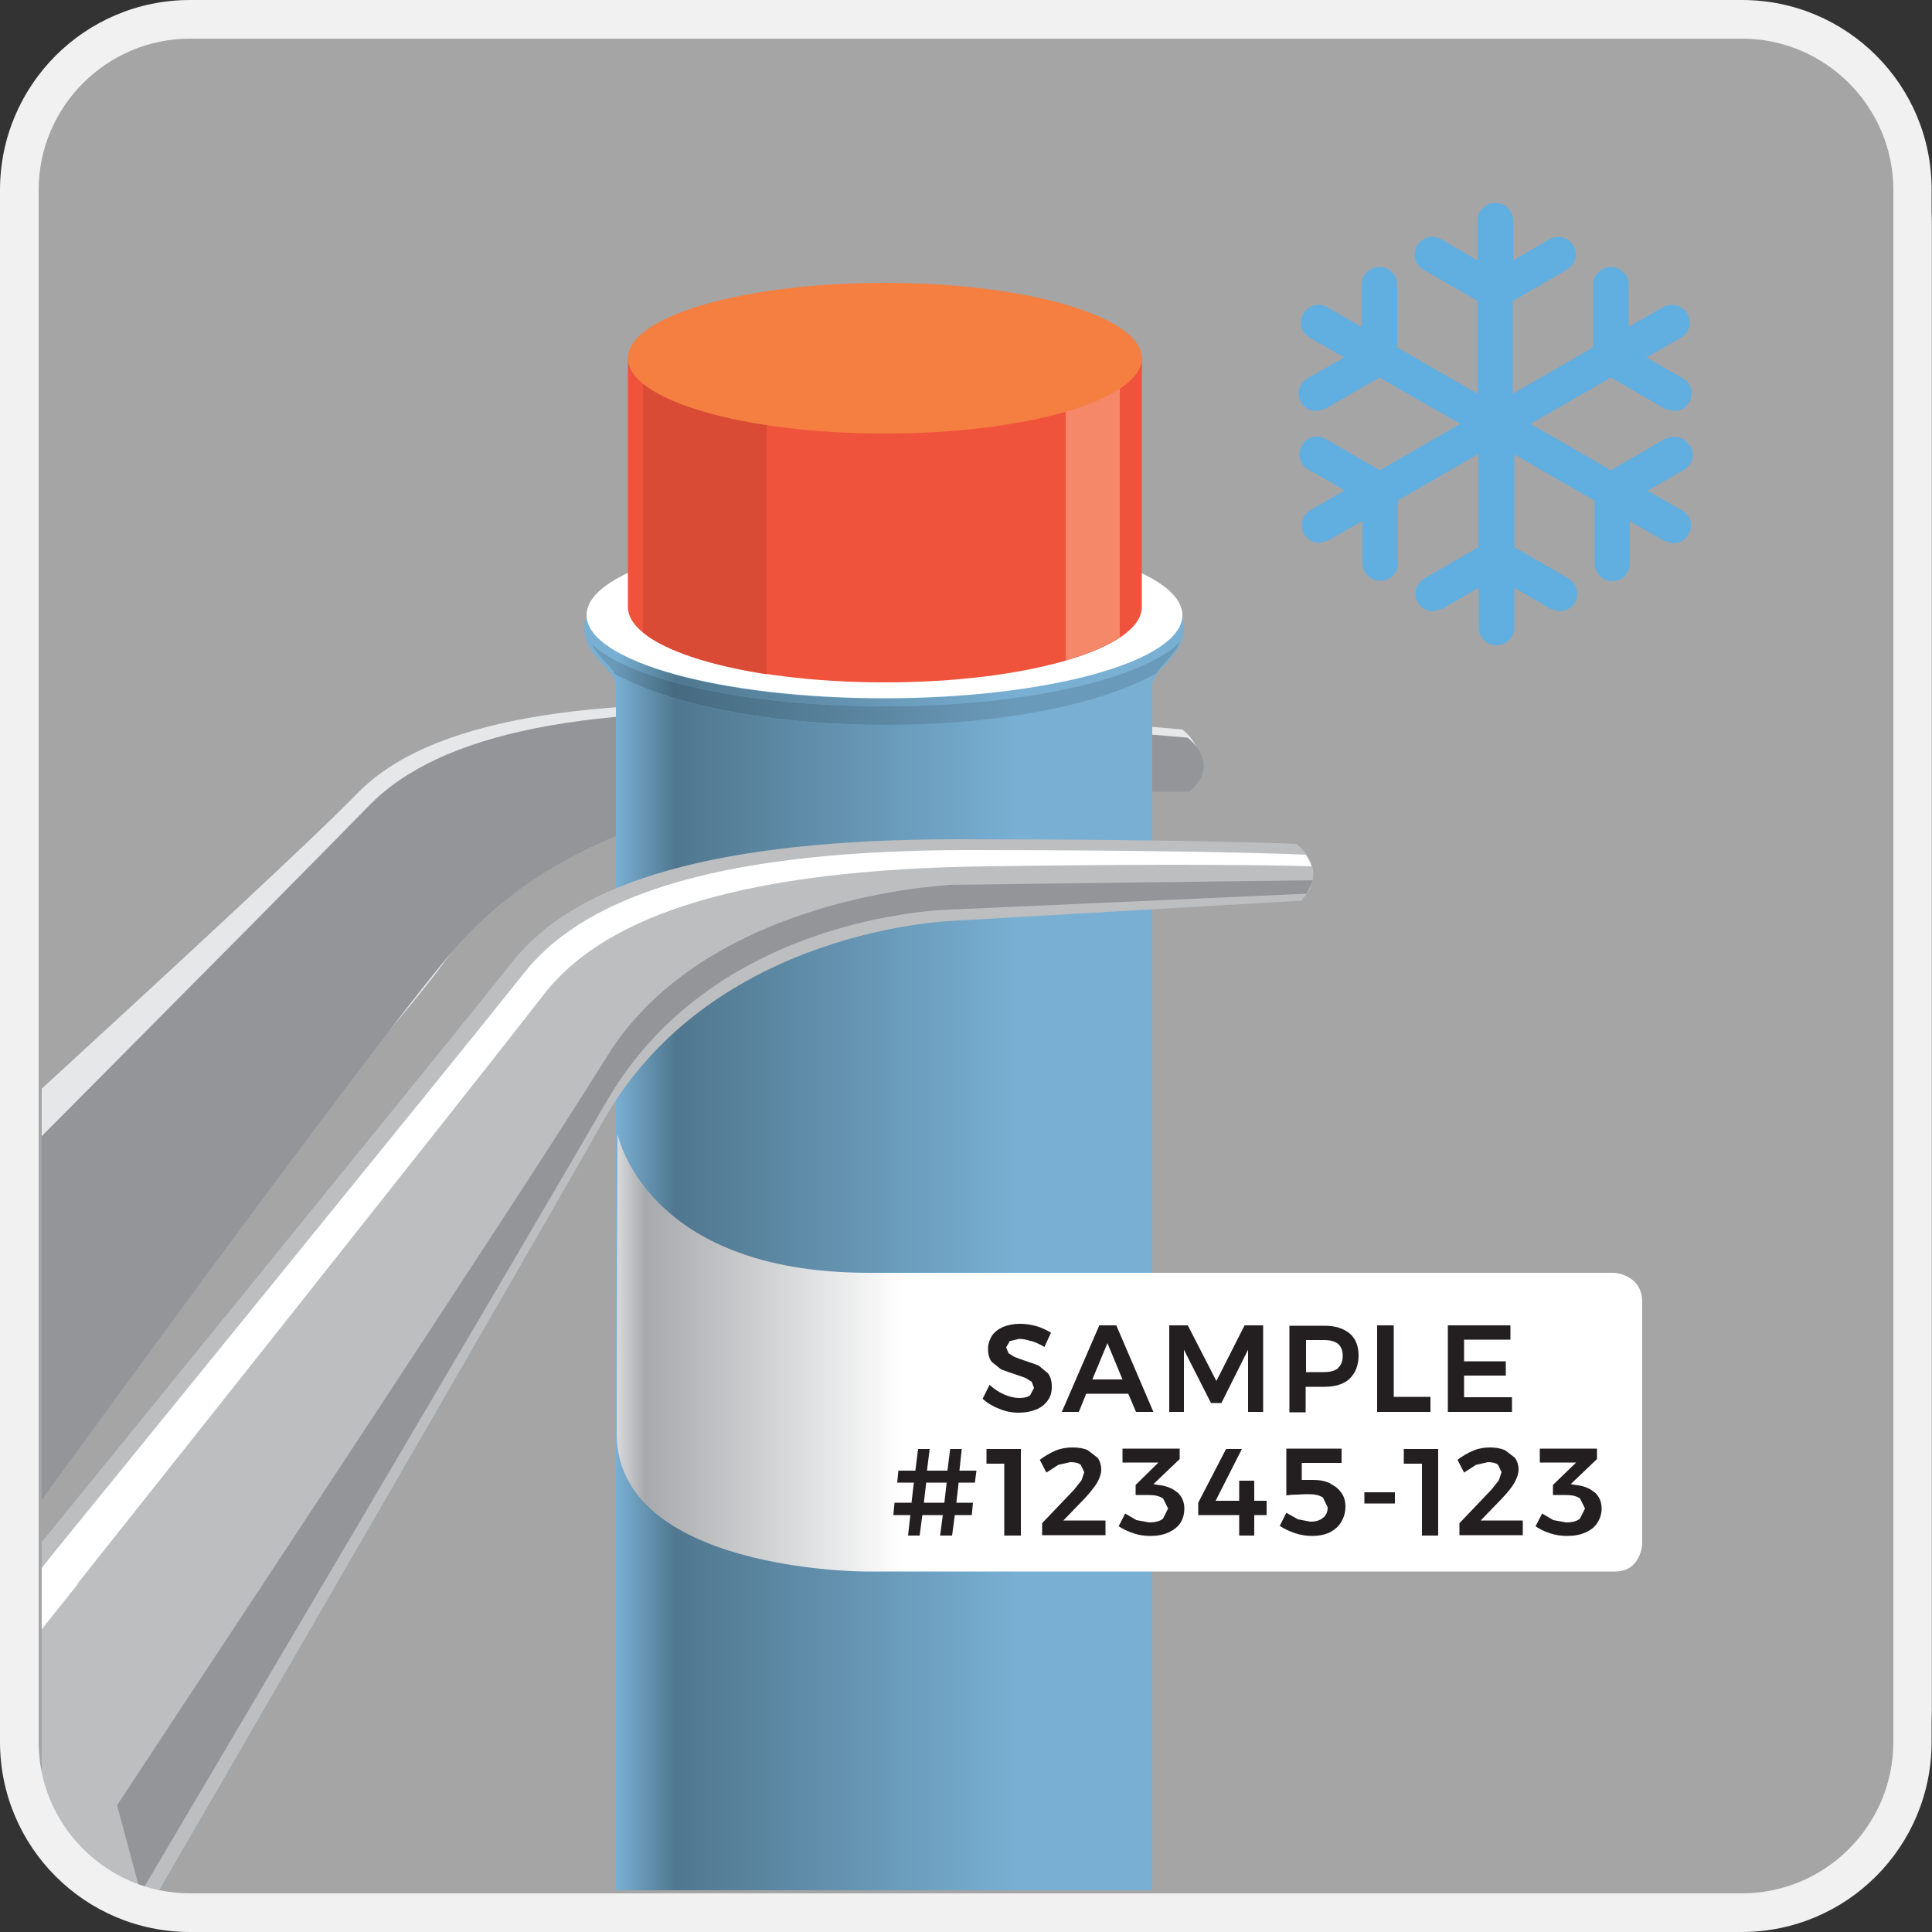 <?xml version="1.0" encoding="UTF-8"?><svg id="Layer_1" xmlns="http://www.w3.org/2000/svg" xmlns:xlink="http://www.w3.org/1999/xlink" viewBox="0 0 50 50"><rect x="0" y="0" width="50" height="50" fill="#333333" stroke="none"/><defs><style>.cls-1,.cls-2,.cls-3,.cls-4,.cls-5,.cls-6,.cls-7,.cls-8,.cls-9,.cls-10{fill:none;}.cls-2{opacity:.6;}.cls-11{fill:url(#linear-gradient);}.cls-3{clip-path:url(#clippath-7);}.cls-4{clip-path:url(#clippath-6);}.cls-5{clip-path:url(#clippath-5);}.cls-6{clip-path:url(#clippath-3);}.cls-7{clip-path:url(#clippath-4);}.cls-8{clip-path:url(#clippath-2);}.cls-9{clip-path:url(#clippath-1);}.cls-12{fill:#f57f41;}.cls-13{fill:#f58869;}.cls-14{fill:#e6e7e8;}.cls-15{fill:#f0533c;}.cls-16{fill:#fff;}.cls-17{fill:#f1f1f1;}.cls-18{fill:#939598;}.cls-19{fill:#bcbec0;}.cls-20{fill:#da4b36;}.cls-21{fill:#231f20;}.cls-22{fill:#21295a;}.cls-23{fill:#61aee1;}.cls-24{fill:#79afd2;}.cls-25{fill:url(#linear-gradient-3);}.cls-26{fill:url(#linear-gradient-2);}.cls-10{clip-path:url(#clippath);}</style><clipPath id="clippath"><rect class="cls-1" x="0" y="0" width="50" height="50"/></clipPath><clipPath id="clippath-1"><path class="cls-1" d="m3.96,1.99c-1.59,0-2.88,1.29-2.88,2.88v41.25c0,1.59,1.29,2.88,2.88,2.88h41.25c1.26,0,2.32-.8,2.72-1.92V3.91c-.39-1.12-1.46-1.93-2.72-1.93H3.96Z"/></clipPath><clipPath id="clippath-2"><path class="cls-1" d="m30.53,16.61l-.07.15c-.21.31-.43.47-.54.66-1.4.8-4.02,1.34-7.03,1.34-2.77,0-5.21-.46-6.66-1.15l-.32-.16c-.1-.2-.34-.36-.56-.69l-.04-.08c1.01.93,4.02,1.6,7.58,1.6s6.7-.71,7.64-1.67m.06-.59c-.18,1.14-3.56,2.06-7.7,2.06s-7.52-.91-7.7-2.06h-.04s-.03.08-.03.22c0,.16.04.38.2.61.3.44.62.58.62.91v31.16h13.87v-31.16c0-.34.32-.48.62-.91.16-.23.2-.45.2-.61,0-.14-.03-.22-.03-.22h0Z"/></clipPath><linearGradient id="linear-gradient" x1="-344.25" y1="110.1" x2="-343.25" y2="110.1" gradientTransform="translate(5351.76 1739.3) scale(15.5 -15.5)" gradientUnits="userSpaceOnUse"><stop offset="0" stop-color="#78afd2"/><stop offset=".1" stop-color="#50778f"/><stop offset=".67" stop-color="#78afd2"/><stop offset="1" stop-color="#78afd2"/></linearGradient><clipPath id="clippath-3"><path class="cls-1" d="m3.96,1.99c-1.59,0-2.88,1.29-2.88,2.88v41.25c0,1.59,1.29,2.88,2.88,2.88h41.25c1.26,0,2.32-.8,2.72-1.92V3.91c-.39-1.12-1.46-1.93-2.72-1.93H3.96Z"/></clipPath><clipPath id="clippath-4"><path class="cls-1" d="m22.9,18.28c-3.56,0-6.57-.67-7.58-1.6l.04.08c.22.33.46.49.56.69l.32.16c1.46.7,3.9,1.15,6.66,1.15,3.01,0,5.63-.54,7.03-1.34.11-.19.33-.35.54-.66l.07-.15c-.94.96-4,1.67-7.64,1.67"/></clipPath><linearGradient id="linear-gradient-2" x1="-344.25" y1="109.11" x2="-343.25" y2="109.11" gradientTransform="translate(5351.71 1709.13) scale(15.5 -15.5)" gradientUnits="userSpaceOnUse"><stop offset="0" stop-color="#6a9ab9"/><stop offset=".1" stop-color="#466a80"/><stop offset=".67" stop-color="#6a9ab9"/><stop offset="1" stop-color="#6a9ab9"/></linearGradient><clipPath id="clippath-5"><path class="cls-1" d="m3.96,1.99c-1.59,0-2.88,1.29-2.88,2.88v41.25c0,1.59,1.29,2.88,2.88,2.88h41.25c1.26,0,2.32-.8,2.72-1.92V3.91c-.39-1.12-1.46-1.93-2.72-1.93H3.96Z"/></clipPath><clipPath id="clippath-6"><path class="cls-1" d="m15.96,37.1c0,3.56,6.41,3.57,6.41,3.57h19.44c.64,0,.69-.69.69-.69v-6.28c0-.73-.74-.76-.74-.76h-19.28c-5.8,0-6.5-3.6-6.5-3.6,0,0-.02,5.32-.02,7.76"/></clipPath><linearGradient id="linear-gradient-3" x1="-354.15" y1="107.79" x2="-353.15" y2="107.79" gradientTransform="translate(9414.94 2895.73) scale(26.54 -26.54)" gradientUnits="userSpaceOnUse"><stop offset="0" stop-color="#efeff0"/><stop offset="0" stop-color="#efeff0"/><stop offset=".04" stop-color="#a7a9ac"/><stop offset=".29" stop-color="#fff"/><stop offset="1" stop-color="#fff"/></linearGradient><clipPath id="clippath-7"><path class="cls-1" d="m3.96,1.99c-1.59,0-2.88,1.29-2.88,2.88v41.25c0,1.59,1.29,2.88,2.88,2.88h41.25c1.26,0,2.32-.8,2.72-1.92V3.91c-.39-1.12-1.46-1.93-2.72-1.93H3.96Z"/></clipPath></defs><g class="cls-2"><g class="cls-10"><path class="cls-17" d="m43.92,50H6.08C2.72,50,0,47.28,0,43.92V6.08C0,2.72,2.72,0,6.08,0h37.85c3.36,0,6.08,2.72,6.08,6.08v37.85c0,3.36-2.72,6.08-6.08,6.08"/></g></g><g class="cls-9"><path class="cls-14" d="m-5.06,33.78s12.28-11.15,14.31-13.25c1.82-1.87,5.82-2.57,12.26-2.24,6.44.33,9.09.59,9.09.59,0,0,.91.66.05,1.4h-9.33s-6.5-.17-9.68,4.42c-2.48,3.56-15.72,17.1-15.72,17.1l-.96-8.01Z"/><path class="cls-18" d="m-3.89,34.4s11.4-11.45,13.44-13.55c1.82-1.87,5.65-2.69,12.09-2.35,6.44.34,9.09.59,9.09.59,0,0,.91.66.05,1.4h-9.33s-6.23-.07-9.81,4.21c-2.92,3.49-14.01,18.87-14.01,18.87l-1.51-9.16Z"/><path class="cls-24" d="m30.6,16.02l-7.72.15-7.72-.15s-.13.39.17.83c.3.44.62.58.62.92v31.15h13.87v-31.15c0-.34.32-.48.62-.92.3-.44.17-.83.17-.83"/></g><g class="cls-8"><rect class="cls-11" x="15.13" y="16.02" width="15.5" height="32.9"/></g><g class="cls-6"><path class="cls-16" d="m30.6,15.92c0,1.19-3.45,2.15-7.71,2.15s-7.71-.96-7.71-2.15,3.45-2.15,7.71-2.15,7.71.96,7.71,2.15"/><path class="cls-15" d="m21.93,9.12l-5.68.15v6.44c0,1.08,2.98,1.95,6.65,1.95s6.65-.87,6.65-1.95v-6.44l-7.62-.15Z"/></g><g class="cls-7"><rect class="cls-26" x="15.32" y="16.61" width="15.22" height="2.15"/></g><g class="cls-5"><polygon class="cls-22" points="19.84 9.17 16.64 9.26 19.84 9.17 19.84 9.17"/><path class="cls-20" d="m19.84,9.17l-3.2.09v7.11c.57.47,1.72.85,3.2,1.08v-8.27Z"/><path class="cls-13" d="m27.58,9.23v7.86c.58-.17,1.06-.38,1.4-.6v-7.24l-1.17-.02h-.23"/><path class="cls-12" d="m29.55,9.27c0,1.08-2.98,1.95-6.65,1.95s-6.65-.87-6.65-1.95,2.98-1.95,6.65-1.95,6.65.87,6.65,1.95"/><path class="cls-19" d="m1.03,39.97s10.39-12.76,12.24-15.09c1.65-2.08,5.3-3.16,11.51-3.16s8.77.12,8.77.12c0,0,.9.65.12,1.47l-8.98.52s-6.26.17-9.09,5.2c-2.2,3.91-17.27,29.87-17.27,29.87"/><path class="cls-18" d="m24.53,22.91s-6.25.27-8.82,4.43c-2.12,3.43-10.99,16.8-12.68,19.38l.61,2.27s9.82-16.61,12.06-20.49c2.89-4.99,9.11-4.97,9.11-4.97l9-.4.11-.21.06-.14-9.45.12Z"/><path class="cls-16" d="m2.01,40.98s10.25-12.9,12.07-15.25c1.63-2.1,5.27-3.23,11.47-3.31,4.88-.07,7.5-.03,8.39,0-.03-.11-.09-.22-.15-.3-.41-.02-3.03-.12-8.7-.12-6.21,0-9.85,1.08-11.51,3.16-1.85,2.33-12.24,15.09-12.24,15.09l-7.09,9.06c.09-.15,1.2-.03,1.36-.29l6.4-8.02Z"/></g><g class="cls-4"><rect class="cls-25" x="15.96" y="29.34" width="26.54" height="11.33"/></g><g class="cls-3"><path class="cls-21" d="m26.69,34.71c-.12-.04-.22-.06-.32-.06l-.24.06-.09.16.06.15.16.1.25.09c.15.05.27.09.37.13l.24.2c.07.09.1.2.1.35,0,.14-.03.26-.11.36-.07.1-.17.18-.3.23-.13.05-.27.08-.44.08-.18,0-.34-.03-.51-.1-.16-.06-.31-.15-.43-.26l.18-.36c.11.1.24.19.38.25.14.06.27.09.39.09s.21-.02.28-.07l.1-.19-.06-.16-.16-.1-.26-.09c-.15-.05-.27-.09-.37-.13l-.24-.19c-.07-.09-.1-.2-.1-.34,0-.13.04-.24.1-.34.07-.1.16-.17.29-.23.13-.05.27-.08.44-.08.14,0,.28.02.42.06.14.04.26.1.38.17l-.17.37c-.11-.07-.23-.12-.35-.16"/><path class="cls-21" d="m28.27,35.7h.78l-.39-.94-.39.94Zm1.13.84l-.2-.47h-1.09l-.19.47h-.44l.97-2.24h.44l.96,2.24h-.45Z"/><polygon class="cls-21" points="30.26 34.3 30.74 34.3 31.48 35.74 32.21 34.3 32.69 34.3 32.69 36.54 32.3 36.54 32.3 34.93 31.61 36.31 31.34 36.31 30.64 34.93 30.64 36.54 30.26 36.54 30.26 34.3"/><path class="cls-21" d="m34.63,35.4c.08-.07.12-.18.12-.31s-.04-.24-.12-.31c-.09-.07-.21-.1-.37-.1h-.46v.83h.46c.16,0,.28-.03.37-.1m.3-.9c.15.13.23.32.23.57s-.08.45-.23.6c-.15.14-.37.21-.65.21h-.49v.66h-.42v-2.24h.91c.28,0,.49.07.65.2"/><polygon class="cls-21" points="35.64 34.3 36.07 34.3 36.07 36.15 37.02 36.15 37.02 36.54 35.64 36.54 35.64 34.3"/><polygon class="cls-21" points="37.47 34.3 39.09 34.3 39.09 34.67 37.89 34.67 37.89 35.23 38.97 35.23 38.97 35.6 37.89 35.6 37.89 36.16 39.13 36.16 39.13 36.54 37.47 36.54 37.47 34.3"/><path class="cls-21" d="m24.44,38.89l.06-.52h-.53l-.06.52h.53Zm.81-.52h-.44l-.06.52h.43l-.03.32h-.44l-.07.53h-.31l.07-.53h-.53l-.07.53h-.3l.06-.53h-.44l.03-.32h.44l.06-.52h-.43l.03-.31h.44l.07-.56h.3l-.07.56h.53l.07-.56h.3l-.06.56h.44l-.04.31Z"/><polygon class="cls-21" points="25.53 37.5 26.42 37.5 26.42 39.74 25.99 39.74 25.99 37.88 25.53 37.88 25.53 37.5"/><path class="cls-21" d="m28.61,39.36v.37h-1.64v-.31l.83-.87.19-.24.07-.21-.09-.19c-.06-.05-.15-.07-.27-.07l-.31.07-.31.2-.17-.33c.13-.1.27-.18.41-.24.15-.06.29-.08.44-.08s.28.02.39.07l.26.2c.06.09.09.19.09.3s-.04.22-.11.35c-.08.12-.18.25-.31.39l-.56.58h1.08Z"/><path class="cls-21" d="m30.47,38.62c.12.11.18.25.18.42,0,.14-.03.26-.1.37-.07.11-.18.19-.31.25-.13.06-.29.09-.47.09-.15,0-.3-.02-.44-.07-.15-.05-.27-.11-.38-.18l.17-.33.29.17.33.06c.16,0,.28-.03.36-.1l.13-.26-.13-.26c-.09-.06-.21-.09-.37-.09h-.34v-.26l.59-.58h-.93v-.36s1.48,0,1.48,0v.27l-.68.65.12.02c.2.02.37.08.49.19"/><polygon class="cls-21" points="32.78 38.84 32.78 39.21 32.46 39.21 32.46 39.74 32.07 39.74 32.07 39.21 31.01 39.21 31.01 38.89 31.73 37.5 32.14 37.5 31.46 38.84 32.07 38.84 32.07 38.32 32.46 38.32 32.46 38.84 32.78 38.84"/><path class="cls-21" d="m34.43,38.4c.13.06.22.14.29.24.07.1.1.22.1.35,0,.15-.04.28-.11.4-.07.12-.17.2-.3.27-.13.06-.28.09-.45.09-.14,0-.29-.02-.44-.07-.15-.05-.28-.11-.4-.19l.17-.34.3.17.32.06c.14,0,.25-.03.33-.1.08-.06.12-.15.12-.27l-.12-.25c-.08-.06-.2-.09-.36-.09-.08,0-.18,0-.3.01-.12,0-.22.01-.29.02v-1.21h1.43v.37h-1.03v.44h.3c.17,0,.31.03.44.09"/><rect class="cls-21" x="35.31" y="38.62" width=".79" height=".29"/><polygon class="cls-21" points="36.33 37.5 37.22 37.5 37.22 39.74 36.8 39.74 36.8 37.88 36.33 37.88 36.33 37.5"/><path class="cls-21" d="m39.41,39.36v.37h-1.64v-.31l.83-.87.19-.24.07-.21-.09-.19c-.06-.05-.15-.07-.26-.07l-.31.07-.31.2-.17-.33c.13-.1.27-.18.41-.24.15-.06.29-.08.43-.08s.27.02.39.07l.26.2c.06.09.09.19.09.3s-.04.22-.11.35c-.07.12-.18.25-.31.39l-.56.58h1.08Z"/><path class="cls-21" d="m41.27,38.62c.12.11.18.25.18.42,0,.14-.04.26-.11.37-.07.11-.17.19-.31.25-.13.06-.29.09-.47.09-.15,0-.3-.02-.45-.07-.15-.05-.27-.11-.37-.18l.17-.33.29.17.33.06c.16,0,.28-.03.36-.1l.13-.26-.13-.26c-.08-.06-.21-.09-.37-.09h-.33v-.26l.6-.58h-.94v-.36s1.48,0,1.48,0v.27l-.68.65.12.02c.2.02.37.08.49.19"/><path class="cls-23" d="m43.72,11.53c-.12-.22-.41-.29-.63-.17l-1.4.81-2.08-1.2,2.08-1.2,1.4.81.23.06c.16,0,.31-.08.4-.23.12-.22.05-.5-.17-.62l-.94-.54.89-.51c.22-.12.3-.4.17-.62-.13-.22-.41-.29-.63-.17l-.89.51v-1.09c0-.25-.2-.46-.46-.46s-.46.21-.46.46v1.62l-2.08,1.2v-2.4l1.4-.81c.22-.12.29-.41.17-.62-.12-.22-.41-.29-.62-.17l-.94.55v-1.03c0-.25-.21-.46-.46-.46s-.46.2-.46.46v1.03l-.94-.55c-.22-.13-.5-.05-.63.17-.12.22-.05.5.17.62l1.4.81v2.4l-2.08-1.2v-1.62c0-.25-.2-.46-.46-.46s-.46.21-.46.46v1.09l-.89-.51c-.22-.13-.5-.05-.62.17-.13.22-.05.5.17.62l.89.51-.95.54c-.22.13-.3.4-.17.62.09.15.24.23.4.23l.23-.06,1.4-.81,2.09,1.2-2.08,1.2-1.4-.81c-.22-.13-.5-.05-.62.17-.13.22-.05.5.17.62l.94.54-.88.51c-.22.13-.29.41-.17.62.08.15.24.23.39.23l.23-.06.89-.51v1.09c0,.25.2.46.46.46s.46-.2.46-.46v-1.62l2.08-1.2v2.41l-1.4.81c-.22.13-.29.41-.17.62.08.15.24.23.4.23l.23-.06.95-.55v1.03c0,.25.21.46.46.46s.46-.2.46-.46v-1.03l.94.55.23.06c.16,0,.31-.08.4-.23.12-.22.05-.5-.17-.62l-1.4-.81v-2.4l2.08,1.2v1.62c0,.25.2.46.46.46s.45-.2.45-.46v-1.09l.89.51.23.06c.16,0,.31-.08.4-.23.13-.22.06-.5-.17-.62l-.89-.51.94-.54c.22-.13.29-.4.17-.62"/></g><path class="cls-17" d="m45.08,1c2.16,0,3.92,1.76,3.92,3.92v40.16c0,2.16-1.76,3.92-3.92,3.92H4.92c-2.16,0-3.92-1.76-3.92-3.92V4.92c0-2.16,1.76-3.92,3.92-3.92h40.15M45.08,0H4.92C2.2,0,0,2.2,0,4.92v40.16C0,47.8,2.2,50,4.92,50h40.15c2.72,0,4.92-2.2,4.92-4.92V4.92C50,2.2,47.8,0,45.08,0h0Z"/></svg>